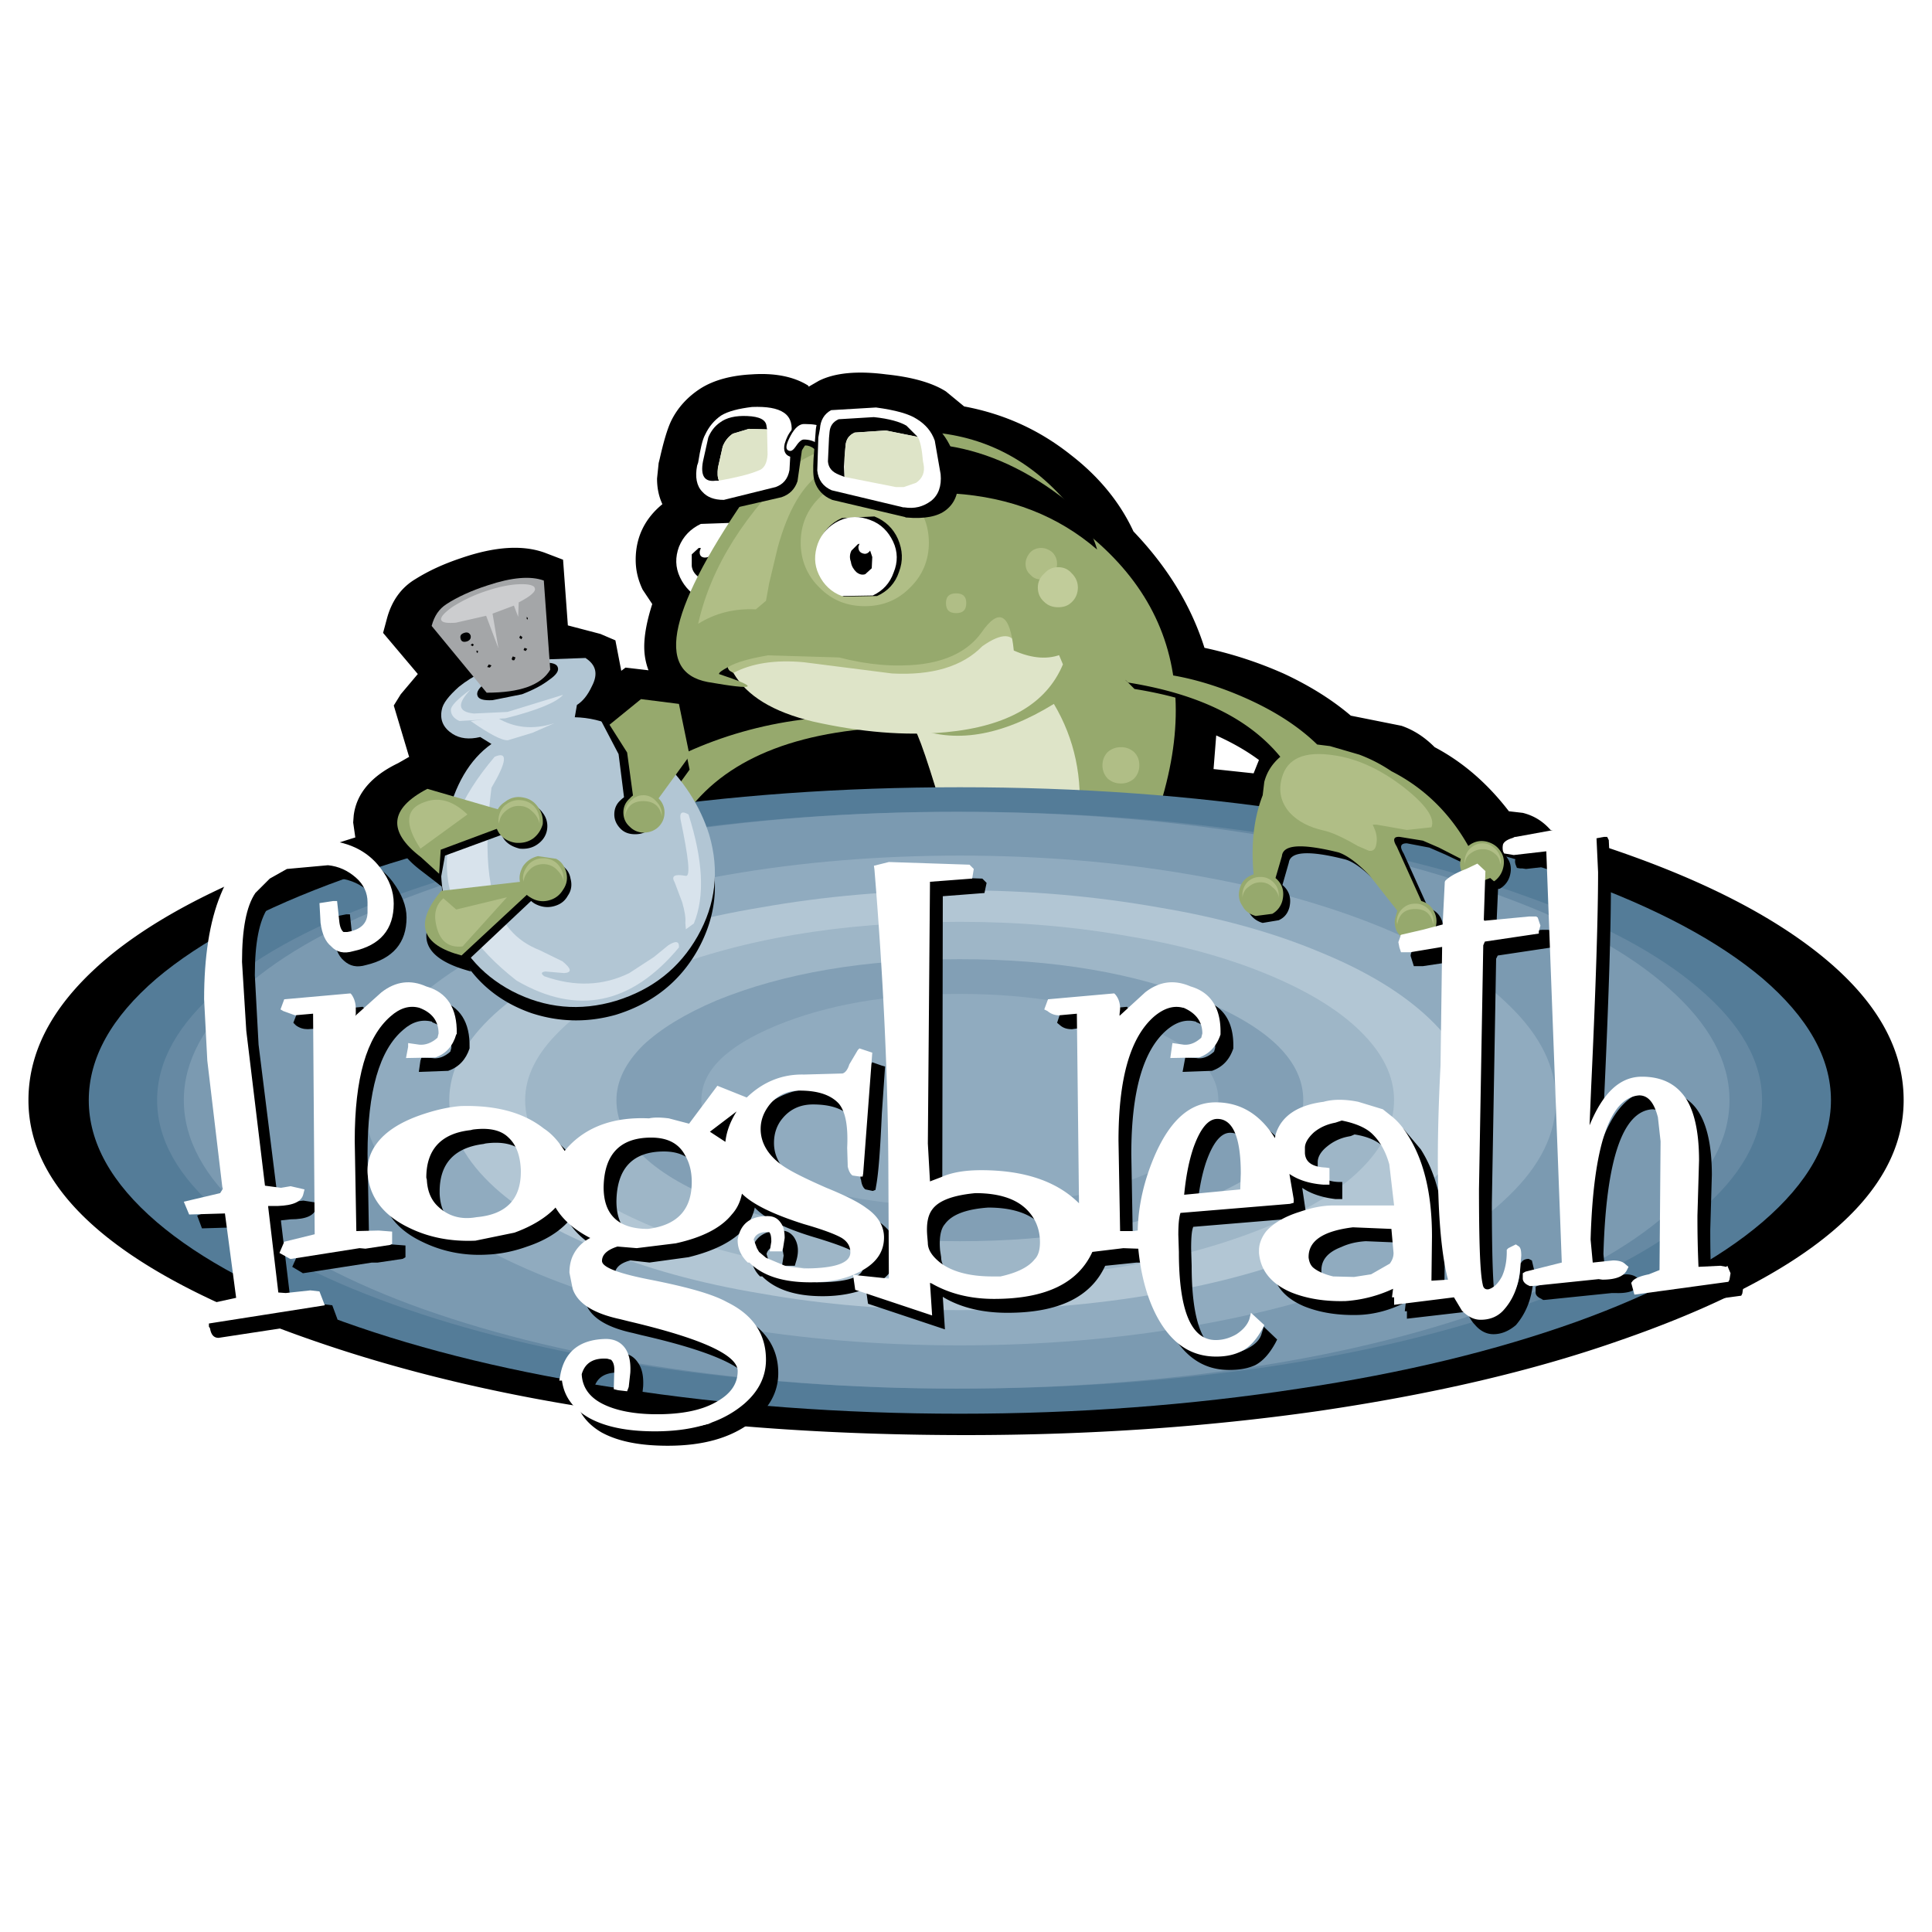 <svg xmlns="http://www.w3.org/2000/svg" width="2500" height="2500" viewBox="0 0 192.756 192.756"><g fill-rule="evenodd" clip-rule="evenodd"><path fill="#fff" d="M0 0h192.756v192.756H0V0z"/><path d="M154.699 82.805c-.799-.906-1.705-1.438-2.771-1.705l-1.385-.16c-2.131-2.771-4.582-4.902-7.406-6.395-1.014-1.012-2.078-1.705-3.305-2.131l-5.061-1.013c-1.812-1.545-3.998-2.93-6.609-4.156a39.966 39.966 0 0 0-7.992-2.611c-1.332-4.21-3.676-8.046-7.086-11.616-1.332-2.877-3.412-5.436-6.234-7.62-3.145-2.504-6.662-4.103-10.658-4.849l-1.812-1.492c-1.333-.853-3.357-1.438-5.968-1.705-2.877-.373-5.115-.16-6.714.64l-1.012.586-.053-.107c-1.439-.906-3.357-1.279-5.648-1.119-2.078.106-3.783.586-5.062 1.386-1.333.852-2.345 1.971-2.984 3.303-.374.799-.746 2.078-1.119 3.73l-.107.427-.16 1.545c0 .906.16 1.758.533 2.558-1.758 1.439-2.664 3.304-2.664 5.542 0 1.012.213 1.971.693 2.984l.959 1.438c-.533 1.652-.799 3.091-.799 4.263 0 .853.16 1.651.426 2.345l-2.292-.267-.426.319-.586-3.037-1.492-.64-3.25-.852-.479-6.554-1.812-.693c-2.185-.799-4.955-.64-8.366.533-1.758.586-3.25 1.279-4.529 2.079-1.438.852-2.398 2.184-2.877 3.996l-.373 1.385 3.464 4.104-1.705 2.024-.693 1.119 1.545 5.169v-.054l-1.119.64c-2.664 1.279-4.156 3.037-4.423 5.222l-.053.693.213 1.492c-10.498 3.25-18.597 7.087-24.192 11.563-5.595 4.529-8.419 9.378-8.419 14.654 0 9.432 9.539 17.479 28.562 24.031 18.011 6.234 39.698 9.379 65.009 9.379 12.203 0 23.925-.799 35.115-2.398 11.244-1.65 21.209-3.943 29.895-6.98 19.021-6.553 28.508-14.6 28.508-24.031 0-5.488-3.037-10.498-9.113-15.133-6.079-4.637-14.764-8.581-26.114-11.831zm-33.623-6.075l.266-3.356c1.652.746 3.037 1.545 4.264 2.451l-.533 1.332-3.997-.427z"/><path d="M86.919 72.68c-9.804.8-16.358 4.263-19.662 10.391-3.997.266-5.116-1.545-3.464-5.489 6.927-4.316 14.654-6.341 23.126-6.128v1.226zM102.746 49.448c14.439 7.887 18.117 19.822 11.137 35.861-6.98 16.039-11.51 21.048-13.535 15.027l-8.312-26.004c-3.624-12.202-.054-20.461 10.71-24.884z" fill="#96a96d"/><path d="M105.145 70.229c4.156 6.98 3.303 15.613-2.559 25.79-1.279 3.197-2.504 3.518-3.623.906-.428-1.013-1.812-5.542-4.21-13.588-2.024-6.98-3.25-10.55-3.676-10.817 4.102 1.706 8.792.96 14.068-2.291z" fill="#dee4c8"/><path d="M113.67 76.357c0 .479-.16.959-.533 1.332-.373.32-.799.48-1.279.48-.533 0-.959-.16-1.332-.48a1.85 1.85 0 0 1-.533-1.332c0-.48.16-.959.533-1.333.373-.319.799-.479 1.332-.479.48 0 .906.16 1.279.479.373.374.533.801.533 1.333z" fill="#b0be86"/><path d="M83.19 62.663c-3.677.693-6.288 1.386-7.833 1.972-2.078.853-2.824 1.705-2.185 2.504 1.333 2.292 3.943 3.89 7.94 4.849 4.742 1.065 9.165 1.438 13.268 1.065 6.128-.586 10.019-2.824 11.669-6.767-2.504-6.234-5.062-8.632-7.672-7.087-.799.479-2.825 1.012-6.022 1.705l-9.165 1.759z" fill="#dee4c8"/><path d="M88.998 67.192c3.997.213 7.034-.692 9.006-2.718 1.971-1.385 3.143-1.332 3.463.16.373-2.558.107-3.73-.693-3.464l-15.505 1.918c-9.485 1.333-13.642 2.611-12.469 3.836l.373.213c1.812-.959 4.157-1.333 7.034-1.065l8.791 1.12z" fill="#b0be86"/><path d="M182.674 109.768c0 4.209-2.291 8.26-6.82 12.148-4.422 3.783-10.604 7.088-18.596 9.965-8.047 2.877-17.266 5.115-27.656 6.66-10.764 1.652-22.061 2.506-33.836 2.506-11.829 0-23.126-.854-33.836-2.506-10.391-1.545-19.609-3.783-27.655-6.66-7.993-2.877-14.227-6.182-18.65-9.965-4.529-3.889-6.768-7.939-6.768-12.148s2.238-8.26 6.768-12.148c4.423-3.731 10.657-7.035 18.65-9.912s17.211-5.116 27.655-6.714c10.764-1.652 22.061-2.451 33.836-2.451s23.073.799 33.836 2.451c10.391 1.598 19.609 3.836 27.656 6.714 7.992 2.877 14.174 6.181 18.596 9.912 4.529 3.888 6.82 7.939 6.82 12.148z" fill="#547c98"/><path d="M175.801 109.768c0 3.891-2.131 7.619-6.342 11.189-4.049 3.465-9.75 6.502-17.104 9.166-7.408 2.664-15.879 4.742-25.418 6.182-9.965 1.49-20.355 2.236-31.172 2.236s-21.208-.746-31.172-2.236c-9.539-1.439-18.011-3.518-25.417-6.182s-13.162-5.701-17.211-9.166c-4.209-3.57-6.288-7.299-6.288-11.189s2.078-7.619 6.288-11.189c4.05-3.464 9.805-6.501 17.211-9.113 7.353-2.717 15.826-4.742 25.417-6.181 9.964-1.545 20.355-2.291 31.172-2.291s21.208.746 31.172 2.291c9.539 1.439 18.01 3.464 25.418 6.181 7.354 2.611 13.055 5.648 17.104 9.113 4.211 3.569 6.342 7.298 6.342 11.189z" fill="#6689a3"/><path d="M172.551 109.768c0 3.891-2.025 7.619-6.076 11.189-3.889 3.465-9.43 6.502-16.518 9.166-7.141 2.664-15.293 4.742-24.512 6.182-9.537 1.49-19.555 2.236-30 2.236-10.444 0-20.461-.746-30-2.236-9.219-1.439-17.372-3.518-24.565-6.182-7.087-2.664-12.576-5.701-16.519-9.166-3.997-3.57-6.021-7.299-6.021-11.189s2.025-7.619 6.021-11.189c3.89-3.464 9.432-6.501 16.519-9.113 7.14-2.717 15.346-4.742 24.565-6.181 9.538-1.545 19.556-2.291 30-2.291 10.445 0 20.463.746 30 2.291 9.219 1.439 17.424 3.464 24.512 6.181 7.141 2.611 12.629 5.648 16.518 9.113 4.05 3.569 6.076 7.298 6.076 11.189z" fill="#7b9ab1"/><path d="M150.543 100.283c3.145 3.037 4.689 6.18 4.689 9.484 0 3.357-1.545 6.5-4.689 9.537-2.984 2.932-7.246 5.49-12.734 7.781s-11.83 3.996-18.918 5.221c-7.354 1.279-15.08 1.92-23.125 1.92-8.1 0-15.826-.641-23.179-1.92-7.087-1.225-13.428-2.93-18.917-5.221s-9.698-4.85-12.735-7.781c-3.091-3.037-4.636-6.18-4.636-9.537 0-3.305 1.545-6.447 4.636-9.484 3.037-2.932 7.247-5.489 12.735-7.78 5.488-2.238 11.829-3.997 18.917-5.222 7.354-1.279 15.08-1.918 23.179-1.918 8.045 0 15.772.64 23.125 1.918 7.141 1.226 13.43 2.984 18.918 5.222 5.488 2.291 9.75 4.849 12.734 7.78z" fill="#90abbf"/><path d="M146.707 109.768c0 2.824-1.332 5.596-4.051 8.205-2.611 2.506-6.234 4.689-10.924 6.607-4.742 1.973-10.123 3.465-16.145 4.477-6.342 1.119-12.949 1.652-19.823 1.652-6.927 0-13.535-.533-19.822-1.652-6.128-1.012-11.51-2.504-16.252-4.477-4.689-1.918-8.313-4.102-10.871-6.607-2.665-2.609-3.996-5.328-3.996-8.205 0-2.824 1.332-5.488 3.996-8.1 2.558-2.504 6.181-4.742 10.871-6.661 4.742-1.972 10.124-3.464 16.252-4.476 6.341-1.119 12.949-1.705 19.822-1.705s13.481.586 19.823 1.705c6.074 1.012 11.457 2.504 16.145 4.476 4.689 1.918 8.312 4.157 10.924 6.661 2.719 2.611 4.051 5.275 4.051 8.1z" fill="#b2c6d4"/><path d="M112.604 93.409c5.168.853 9.805 2.131 13.801 3.783 3.996 1.652 7.088 3.518 9.271 5.648 2.291 2.238 3.41 4.529 3.41 6.928s-1.119 4.742-3.41 6.98c-2.184 2.131-5.275 3.996-9.271 5.648-8.473 3.463-18.703 5.223-30.639 5.223-11.989 0-22.167-1.76-30.64-5.223-3.996-1.652-7.087-3.518-9.271-5.648-2.291-2.238-3.463-4.582-3.463-6.98s1.172-4.689 3.463-6.928c2.132-2.131 5.222-3.996 9.271-5.648 8.473-3.463 18.65-5.221 30.64-5.221 5.861-.001 11.457.479 16.838 1.438z" fill="#9eb6c7"/><path d="M130.027 109.768c0 3.891-3.355 7.246-10.07 9.965-6.66 2.717-14.76 4.102-24.192 4.102-9.484 0-17.584-1.385-24.245-4.102-6.661-2.719-10.018-6.074-10.018-9.965 0-1.918.906-3.73 2.664-5.488 1.759-1.652 4.21-3.145 7.354-4.477 6.661-2.717 14.761-4.103 24.245-4.103 9.432 0 17.532 1.386 24.192 4.103 6.715 2.771 10.07 6.074 10.07 9.965z" fill="#829fb5"/><path d="M95.765 99.164c7.086 0 13.163 1.064 18.223 3.143 5.062 2.078 7.568 4.529 7.568 7.461 0 2.93-2.506 5.436-7.568 7.514-5.061 2.078-11.137 3.09-18.223 3.09-7.14 0-13.215-1.012-18.277-3.09-5.009-2.078-7.514-4.584-7.514-7.514 0-2.932 2.505-5.383 7.514-7.461 5.062-2.078 11.137-3.143 18.277-3.143z" fill="#90abbf"/><path d="M136.529 75.665c1.064.267 2.078.959 2.984 1.972 3.25 1.651 5.807 4.156 7.672 7.406.586-.426 1.174-.532 1.865-.373.586.16 1.066.479 1.385 1.012.32.479.373 1.066.215 1.652a2.122 2.122 0 0 1-1.014 1.332l-1.598.267c-.586-.16-1.066-.479-1.332-.959-.32-.533-.426-1.066-.268-1.652l-2.236-1.065-1.6-.693-2.238-.426c-.639 0-.746.319-.32 1.012l2.451 5.436c.533.16.961.479 1.227.959s.32 1.013.16 1.546c-.16.586-.48 1.012-.959 1.278l-1.545.267a2.285 2.285 0 0 1-1.279-.959c-.268-.533-.373-1.066-.213-1.599l.213-.533a25.378 25.378 0 0 0-2.824-3.57c-1.227-1.279-2.291-2.025-3.092-2.238-3.568-.906-5.434-.799-5.594.32l-.641 2.238c.693.586.906 1.332.693 2.238-.16.586-.48 1.012-1.066 1.279l-1.598.267c-.586-.16-1.066-.533-1.332-1.013-.373-.586-.426-1.119-.268-1.705.16-.693.641-1.226 1.332-1.492-.266-2.931.055-5.542.961-7.833l.158-1.332c.268-.959.801-1.812 1.6-2.558-3.145-3.837-8.26-6.288-15.24-7.407l-.906-.906c3.41-.373 7.141.267 11.137 1.865 3.678 1.439 6.555 3.197 8.633 5.275l4.477.692zM75.197 54.031c.479 1.119.533 2.185.107 3.304-.426 1.119-1.172 1.918-2.238 2.397l-3.25.054c-1.119-.427-1.918-1.173-2.398-2.238-.479-1.066-.479-2.132-.053-3.197.373-1.119 1.119-1.918 2.238-2.398l3.25-.106c1.065.371 1.864 1.117 2.344 2.184z"/><path d="M75.197 54.35c.479 1.013.533 2.025.16 3.037-.373 1.066-1.119 1.812-2.185 2.292l-3.09.107c-1.013-.427-1.759-1.173-2.238-2.185s-.479-2.025-.106-3.037c.426-1.066 1.172-1.812 2.185-2.292l3.037-.106c1.011.373 1.757 1.119 2.237 2.184z" fill="#fff"/><path d="M70.348 55.629c-.374 0-.586-.213-.533-.639l.107-.32h-.213l-.693.64v1.172c.053.426.267.746.586 1.013.267.267.532.319.853.267.746-.16 1.012-.799.746-1.812l-.267-.586c-.16.158-.32.265-.586.265z"/><path d="M106.156 49.821c-3.996-4.476-8.953-6.714-14.867-6.767-5.382-.053-9.112.479-11.244 1.492-.853.373-1.705 1.013-2.558 1.812l-2.398 2.292c-8.366 11.936-9.857 18.383-4.476 19.396 4.902.853 5.275.586 1.119-.799 0-.16.32-.373.906-.693.799-.479 2.131-.853 3.996-1.172l7.087.213c2.878.746 5.542.959 7.993.693 2.824-.32 4.902-1.385 6.181-3.144 1.758-2.558 2.877-1.972 3.25 1.759 3.73 1.651 6.555.426 8.42-3.73.693-1.545.693-3.357.053-5.435-.638-2.08-1.809-4.052-3.462-5.917z" fill="#96a96d"/><path d="M92.674 54.137c0 1.758-.639 3.304-1.918 4.529-1.226 1.226-2.718 1.812-4.476 1.812-1.759 0-3.251-.586-4.477-1.812-1.279-1.226-1.918-2.771-1.918-4.529 0-1.759.639-3.304 1.918-4.529 1.226-1.226 2.718-1.865 4.477-1.865 1.758 0 3.25.64 4.476 1.865 1.279 1.225 1.918 2.77 1.918 4.529z" fill="#b0be86"/><path d="M89.584 53.764c.479 1.119.533 2.185.107 3.304-.374 1.119-1.119 1.918-2.185 2.397l-3.304.054c-1.119-.427-1.918-1.172-2.398-2.238-.479-1.065-.479-2.131-.053-3.25.426-1.066 1.172-1.865 2.238-2.345l3.25-.16c1.066.426 1.865 1.172 2.345 2.238z"/><path d="M89.104 54.031c.479 1.012.479 2.078.053 3.09-.373 1.065-1.065 1.812-2.078 2.292l-3.09.053c-1.013-.373-1.812-1.119-2.292-2.131-.479-1.013-.479-2.025-.106-3.091.373-1.013 1.119-1.812 2.131-2.292 1.013-.479 2.079-.479 3.144-.053 1.013.373 1.759 1.119 2.238 2.132z" fill="#fff"/><path d="M85.428 57.068c.32.267.64.319.906.213l.64-.586.053-1.119-.213-.64c-.16.213-.32.32-.533.32-.427-.053-.64-.266-.64-.692l.106-.32-.16.053-.639.639c-.16.32-.213.693-.053 1.119.053.426.267.746.533 1.013z"/><path d="M105.463 56.269c0 .426-.16.799-.479 1.066-.32.319-.693.479-1.119.479s-.801-.16-1.066-.479c-.32-.267-.479-.64-.479-1.066s.158-.799.479-1.172c.266-.267.641-.427 1.066-.427s.799.16 1.119.427c.319.319.479.692.479 1.172z" fill="#b0be86"/><path d="M107.541 58.613c0 .586-.213 1.066-.586 1.439s-.799.533-1.385.533c-.533 0-1.014-.16-1.387-.533-.426-.373-.639-.853-.639-1.439 0-.533.213-1.012.639-1.385.373-.426.801-.639 1.387-.639s1.012.213 1.385.639c.373.373.586.852.586 1.385z" fill="#c1cc9a"/><path d="M96.405 60.159c0 .692-.32 1.012-1.013 1.012-.692 0-1.012-.319-1.012-1.012 0-.64.32-.959 1.012-.959.693-.001 1.013.319 1.013.959z" fill="#b0be86"/><path d="M48.661 59.786c-1.652.533-3.037 1.172-4.103 1.865-.746.479-1.226 1.172-1.492 2.131l4.263 5.222c-1.546 1.013-2.611 2.025-3.251 3.144l.906 2.984 2.931-.266 1.119.693c-1.652 1.172-2.878 2.931-3.73 5.275l-2.665-.746c-3.783 1.972-3.996 4.209-.639 6.767l2.078 1.599.16 1.758h-.213c-2.718 3.25-1.705 5.489 2.984 6.714l-.213-.32c1.545 2.078 3.624 3.57 6.234 4.477 2.771.906 5.595.959 8.419.16 3.624-1.119 6.341-3.25 8.153-6.448 1.812-3.251 2.185-6.608 1.172-10.071-.692-2.132-1.812-4.156-3.357-6.021l1.386-1.918-1.066-5.169-3.783-.533-3.144 2.504v.053a9.135 9.135 0 0 0-3.464-.693l.213-1.278 2.504-1.119-.585-3.251c-1.226-.479-2.825-.746-4.743-.692l-.479-7.354c-1.333-.48-3.197-.32-5.595.533zm-4.69 26.322l.16-.053-.106 1.545-.054-1.492z"/><path d="M44.558 81.845c-.799 3.304-.746 6.395.106 9.272 1.066 3.464 3.197 6.074 6.448 7.779 3.304 1.705 6.767 2.025 10.337.959 3.624-1.119 6.341-3.25 8.153-6.447 1.812-3.197 2.185-6.554 1.172-10.071-.905-2.931-2.611-5.595-5.222-7.993-2.718-2.504-5.436-3.73-8.206-3.784l.213-1.225c.586-.373 1.066-.959 1.492-1.865.64-1.226.427-2.132-.64-2.824l-7.353.267c-2.132.639-3.89 1.492-5.276 2.611-1.012.906-1.598 1.652-1.705 2.291-.213 1.012.16 1.812 1.066 2.398.746.479 1.651.586 2.771.32l1.119.693c-2.184 1.545-3.676 4.103-4.475 7.619z" fill="#b2c6d4"/><path d="M59.957 71.881l3.144-1.971 3.73.479 1.172 5.169-3.516 4.742-2.079.427-.692-5.489-1.759-3.357z"/><path d="M65.446 81.259c0 .533-.213 1.013-.64 1.439-.373.373-.853.533-1.438.533-.586 0-1.066-.16-1.439-.533-.426-.426-.639-.906-.639-1.439 0-.586.213-1.065.639-1.438a1.968 1.968 0 0 1 1.439-.586c.586 0 1.065.213 1.438.586.427.373.64.852.64 1.438z"/><path d="M127.736 75.504c-3.143-3.836-8.205-6.288-15.186-7.406l-.959-.959c3.41-.32 7.141.32 11.137 1.865 3.676 1.439 6.553 3.197 8.686 5.275l1.279.16 2.93.853a15.3 15.3 0 0 1 3.197 1.652c3.25 1.652 5.809 4.156 7.674 7.46.586-.479 1.225-.586 1.865-.426.586.16 1.064.479 1.385 1.012.318.48.373 1.066.213 1.652a2.243 2.243 0 0 1-.959 1.333l-1.652.266c-.586-.16-1.064-.479-1.332-.959a1.875 1.875 0 0 1-.266-1.599l-2.186-1.119-1.598-.692-2.293-.373c-.639-.054-.744.267-.318.959l2.451 5.436c.533.16.959.479 1.225.959.268.479.373 1.012.213 1.599a2.277 2.277 0 0 1-.959 1.278l-1.598.213a2.291 2.291 0 0 1-1.279-.959 1.954 1.954 0 0 1-.16-1.545l.16-.586-2.771-3.517c-1.225-1.279-2.291-2.025-3.09-2.292-3.676-.905-5.541-.799-5.648.373l-.639 2.185c.691.586.904 1.333.691 2.238a2.113 2.113 0 0 1-1.012 1.332l-1.652.213c-.586-.16-1.064-.48-1.332-1.012-.373-.533-.426-1.119-.266-1.706.16-.692.639-1.172 1.385-1.438-.266-2.931 0-5.542.906-7.886l.16-1.332c.266-1.014.8-1.814 1.598-2.507z" fill="#96a96d"/><path d="M79.886 45.984c-5.542 5.168-8.952 10.55-10.231 16.252 1.705-1.066 3.624-1.546 5.754-1.439l1.013-.853.32-1.758.853-3.57c1.012-3.677 2.451-6.181 4.422-7.514 1.013-.746 3.304-1.278 6.875-1.545 2.824-.267 4.795-.213 6.021.16-5.755-2.29-10.764-2.238-15.027.267z" fill="#b0be86"/><path d="M79.993 45.025l-.426 2.984c-.267.799-.799 1.332-1.599 1.599l-5.329 1.226-.053.053h-.053c-1.066.106-1.918-.213-2.611-1.013-.747-.799-.959-1.865-.693-3.197v.107l.053-.427.799-2.93c.373-.906 1.012-1.599 1.865-2.185.799-.533 1.971-.853 3.41-.959 1.545-.106 2.771.106 3.57.693.799.479 1.119 1.279 1.066 2.398v1.651h.001z"/><path d="M78.767 46.89c-.16.906-.64 1.438-1.386 1.705l-5.168 1.279c-.959 0-1.652-.266-2.131-.799-.586-.586-.746-1.492-.533-2.611l.107-.32c.213-1.332.426-2.291.693-2.771.373-.8.905-1.439 1.599-1.918.692-.426 1.758-.693 3.09-.853 1.438-.053 2.504.106 3.197.586.533.373.799.959.746 1.812l-.214 3.89z" fill="#fff"/><path d="M76.529 42.84l-.053-.32c-.053-.639-.692-.959-1.918-1.012-1.172-.053-2.078.16-2.718.64-.533.373-.906.853-1.172 1.492l-.533 2.398c-.266 1.438.16 2.078 1.279 1.918h.32c-.16-.319-.16-.746-.107-1.279l.48-2.131c.213-.533.533-.959 1.012-1.278l1.599-.48 1.811.052z"/><path d="M76.529 42.84l-1.812-.053-1.599.48c-.479.319-.799.746-1.012 1.278l-.48 2.131c-.053.533-.053.959.107 1.279 1.758-.319 3.09-.639 3.943-1.012.533-.16.853-.693.906-1.599l-.053-2.504z" fill="#dee4c8"/><path d="M80.419 42.094c1.012.054 1.758.32 2.238.8l.427.853.106 1.758-1.173.32c-.479-.906-1.012-1.386-1.705-1.386l-.267.426c-.373.639-.746.853-1.225.693-.48-.16-.693-.586-.533-1.279.16-.532.373-1.012.746-1.438.374-.533.853-.8 1.386-.747z"/><path d="M78.607 44.918c.267.16.479.053.746-.32.32-.479.586-.746.853-.746 1.066 0 1.865.586 2.398 1.705l-.16-1.972c.213-.853-.479-1.279-2.131-1.279-.533-.053-1.013.373-1.439 1.172-.427.801-.533 1.281-.267 1.44z" fill="#fff"/><path d="M95.552 47.583c.16 1.439-.213 2.558-1.172 3.304-.799.639-2.131.906-3.943.746h-.053l-.106-.053-7.247-1.706c-.906-.373-1.492-1.012-1.758-1.865-.16-.479-.16-1.226-.107-2.238l.214-2.717c.053-1.119.586-1.972 1.545-2.451l4.849-.32c2.078.267 3.517.693 4.422 1.279 1.972 1.333 3.091 3.197 3.357 5.648v.373h-.001z"/><path d="M93.261 43.959c-.32-.906-.906-1.599-1.758-2.132-.799-.532-2.131-.906-4.103-1.172l-4.476.266c-.693.374-1.066 1.013-1.119 1.865l-.16.853-.106 3.304c.106.959.586 1.599 1.438 1.972l7.14 1.705h.106c1.013.16 1.865-.053 2.665-.639.746-.586 1.066-1.492.959-2.665l-.586-3.357z" fill="#fff"/><path d="M87.186 41.615l-3.517.213c-.586.267-.853.693-.906 1.279l-.053.586-.107 2.345c.053.639.426 1.065 1.119 1.332l.533.213-.053-1.012.106-1.492.053-.64c.054-.586.32-1.012.906-1.279l3.09-.213 3.197.64-1.119-1.119c-.638-.374-1.704-.693-3.249-.853z"/><path d="M90.17 48.595l1.226-.426c.639-.426.905-1.066.746-1.865l-.054-.267c-.106-1.226-.266-2.025-.533-2.451l-3.197-.64-3.09.213c-.586.267-.853.693-.906 1.279l-.106 1.172v1.971l5.116 1.013h.798v.001z" fill="#dee4c8"/><path fill="#96a96d" d="M60.81 72.307l3.144-2.557 3.783.479 1.066 5.169-3.411 4.689-2.078.48-.746-5.489-1.758-2.771z"/><path d="M66.298 81.046c0 .586-.213 1.066-.586 1.438-.373.373-.906.586-1.492.586a1.936 1.936 0 0 1-1.386-.586c-.426-.373-.639-.853-.639-1.438 0-.533.213-1.013.639-1.385.373-.426.853-.64 1.386-.64.586 0 1.119.213 1.492.64.373.373.586.852.586 1.385z" fill="#96a96d"/><path d="M55.641 66.552c.16.373-.16.8-.853 1.279-.693.533-1.599 1.012-2.718 1.438l-2.931.586c-.906.053-1.385-.107-1.492-.426-.16-.373.16-.853.853-1.332.693-.533 1.545-.959 2.665-1.333l2.984-.639c.906-.052 1.386.108 1.492.427z"/><path d="M48.554 69.11l-5.488-6.661c.267-1.013.746-1.705 1.492-2.185 1.066-.692 2.451-1.332 4.103-1.865 2.398-.799 4.263-.959 5.595-.479l.64 8.898c-.907 1.547-3.038 2.292-6.342 2.292z" fill="#a4a6a8"/><path d="M51.698 58.293c-1.012.053-2.185.319-3.41.746a14.833 14.833 0 0 0-3.197 1.545c-.799.586-1.172 1.013-1.065 1.279.106.266.586.319 1.438.266l3.037-.693 1.226 3.25-.586-3.463 2.131-.8.426 1.119.053-1.438c1.226-.64 1.758-1.119 1.599-1.438-.054-.266-.64-.426-1.652-.373z" fill="#cccdcf"/><path d="M52.124 63.568l-.106.214-.214-.16.107-.213.213.159zM51.431 65.593l-.106.267c-.16.054-.267 0-.267-.16l.106-.213.267.106zM52.604 64.741l-.16.213-.213-.106.106-.214.267.107zM46.956 63.409c.053.267-.054.479-.373.586-.373.107-.586 0-.64-.319-.053-.267.053-.427.373-.533s.533-.001.64.266zM47.275 64.314l-.107.16-.212-.106.159-.16.16.106zM47.702 64.954l-.054.213-.106-.106v-.16l.16.053zM52.657 61.65v.16l-.107-.053v-.214l.107.107zM49.034 66.393l-.16.213-.267-.054.16-.266.267.107z"/><path d="M47.275 71.188c-1.599-.16-1.705-.959-.319-2.398-1.332.959-1.972 1.652-1.972 2.025 0 .479.267.853.853 1.119l4.583-.266c3.197-.8 5.116-1.599 5.755-2.345l-5.542 1.706-3.358.159z" fill="#d8e3ec"/><path d="M46.956 71.934c1.918 1.333 3.144 1.972 3.73 1.918l2.451-.746 2.185-.959c-2.131.693-4.05.48-5.702-.533l-2.664.32z" fill="#d8e3ec"/><path d="M33.154 91.49l.107 1.918c.16 1.119.479 1.972 1.065 2.451.586.533 1.279.693 2.185.426 2.718-.639 4.05-2.238 4.05-4.743 0-1.172-.479-2.344-1.385-3.57-1.333-1.758-3.304-2.717-5.915-2.771-1.759-.054-3.517.267-5.275.853l-2.185 1.013-.64.532-.64.746-1.279 2.238c-1.119 2.771-1.652 6.289-1.652 10.498 0 1.918.106 3.943.373 6.074l1.492 12.682v.107l-.16.479-3.197.693-.426.16.479 1.279 3.57-.107 1.119 8.42-3.677.852-.32.107v.533l.107.158c.106.641.373.961.852.961l11.883-1.812-.533-1.439-.906-.105-2.504.32-.693-.16-1.012-8.42v-.107l.959-.105c1.545 0 2.398-.373 2.558-1.172l.106-.48-1.386-.213-.959.107-1.599-.268-1.918-15.398-.373-6.928c0-3.198.426-5.436 1.332-6.768l1.438-1.545 1.705-.959 4.104-.373c1.065.16 1.971.586 2.771 1.279s1.172 1.545 1.172 2.504v.959c0 1.119-.692 1.759-2.024 1.972h-.373c-.213-.16-.373-.533-.426-1.119l-.213-2.025h-.371l-1.386.266z"/><path d="M29.265 102.041l.266.266c.373.268.746.373 1.172.373l1.812-.105.16 21.9-3.038.852-.479 1.066 1.065.639 6.874-1.064h.586l2.504-.373.267-.16v-1.172l-1.386-.107-2.238.053-.16-9.057c0-6.236 1.172-10.393 3.57-12.416.906-.801 1.865-1.066 2.877-.801v.055c1.279.479 1.918 1.279 1.918 2.504v.053l-.106.373c-.586.533-1.226.746-1.812.641l-1.065-.055-.106.32-.16 1.119 2.931-.107c1.065-.373 1.759-1.119 2.132-2.236v-.107c.053-2.504-.959-4.104-2.984-4.689-1.652-.639-3.144-.426-4.529.641h-.053l-2.504 2.291v-.693c0-.586-.16-1.066-.426-1.439l-.16-.158-6.555.639-.373.954z"/><path d="M154.807 94.368l.105-.64-.213-.799-.16-.16h-.691l-4.477.48-.107-.107.215-4.849-.801-.693-1.119.427c-.959.373-1.65.799-2.078 1.226l-.053.106-.16 4.263c-.426.267-1.119.479-2.078.533l-2.078.533h-.105v.053a.884.884 0 0 0-.268.64l.32 1.012h.906l3.197-.48-.16 11.777c-.533 10.391-.268 17.479.746 21.314l-1.652.213.053-4.422c0-4.264-.799-7.621-2.398-10.125l-1.705-2.025-.799-.639-2.451-.693c-1.332-.266-2.504-.266-3.463 0-2.078.268-3.518 1.014-4.316 2.238l-.533 1.385c-1.492-2.396-3.463-3.57-5.914-3.57-2.504 0-4.477 1.76-6.021 5.223-1.066 2.504-1.652 5.062-1.758 7.566l-.428.053h-1.332l-.16-9.057c0-6.236 1.174-10.393 3.57-12.416.959-.801 1.92-1.066 2.879-.801l.053.055c1.225.479 1.865 1.279 1.865 2.504v.053l-.107.373c-.586.533-1.172.746-1.758.641l-1.119-.055-.266 1.439 2.93-.107c1.066-.373 1.758-1.119 2.131-2.236v-.107c.055-2.504-.959-4.104-2.982-4.689-1.652-.639-3.145-.426-4.529.641l-2.559 2.291v-.16l.053-.533c0-.586-.16-1.066-.479-1.439l-.107-.158-6.66.639-.32.959.32.266c.32.268.693.373 1.172.373l.746-.105h1.014l.213 18.916c-2.186-2.238-5.436-3.357-9.752-3.357-1.598 0-2.931.213-3.997.693l-1.172.426.053-29.84 4.157-.32.213-1.012-.426-.426-8.1-.267-1.438.32v.426c.906 10.71 1.385 20.515 1.438 29.414l.053 11.404-3.57-.373.213 1.492 7.673 2.557-.213-3.25.16.105c1.758 1.014 3.889 1.492 6.288 1.492 5.062 0 8.312-1.545 9.752-4.689l3.09-.318h1.492c.266 2.717.906 4.955 1.918 6.82 1.439 2.611 3.357 3.889 5.861 3.889 1.066 0 1.918-.158 2.611-.479.799-.426 1.439-1.172 2.025-2.238l.16-.32-1.334-1.277-.213.691c-.16.586-.586 1.014-1.225 1.387-.641.373-1.332.586-2.078.586-2.451 0-3.678-2.932-3.678-8.74l-.053-1.705c0-1.064.053-1.811.213-2.184l10.924-.906.373-.107-.426-2.877c.852.586 1.971.959 3.303 1.119h.693v-1.705h-.373c-1.332-.053-2.025-.586-2.078-1.492v-.479c0-.533.32-1.066.906-1.545a4.675 4.675 0 0 1 2.131-1.014l.268-.053.373-.16c1.332.213 2.291.639 2.982 1.332.801.746 1.387 1.758 1.76 3.037l.479 4.104h-6.074c-1.012 0-2.131.213-3.357.639-1.545.48-2.664 1.174-3.357 2.025a2.579 2.579 0 0 0-.691 1.812l.053.266c.107 1.758 1.172 3.09 3.197 3.943 1.598.639 3.41.906 5.381.852 1.6-.053 3.197-.479 4.744-1.277l-.107.906h.213v.744l5.969-.691c.266.586.533 1.012.799 1.277.533.641 1.172.961 1.865.961.799 0 1.545-.32 2.238-.906.959-1.119 1.545-2.504 1.705-4.209l.105-1.334-.213-.904-.318-.16c-.32 0-.588.105-.746.373l-.107.105v.213c0 .906-.16 1.76-.533 2.453-.373.691-.799 1.172-1.279 1.332-.371.053-.586-.107-.691-.48-.213-1.279-.32-4.477-.32-9.592l.426-24.351.16-.32 5.328-.799.05-.166zm-68.793 13.161c-.16.586-.427.906-.693.959l-3.837.16c-2.291-.053-4.156.693-5.648 2.238l-2.984-1.172-2.824 3.836-2.025-.639c-.799-.055-1.439-.055-1.972 0-3.464-.055-6.181.904-8.1 2.877l-.373.426c-.533-.906-1.225-1.705-2.024-2.291-1.972-1.545-4.743-2.238-8.313-2.131-1.279.053-2.664.373-4.156.904-1.918.746-3.303 1.652-4.156 2.771-.693.854-1.012 1.812-.959 2.877.16 2.398 1.546 4.264 4.05 5.488 2.025 1.014 4.263 1.492 6.714 1.334 1.226-.055 2.558-.32 3.89-.801 1.758-.586 3.144-1.438 4.103-2.504.693 1.172 1.865 2.186 3.464 2.984-.799.373-1.332.906-1.652 1.598-.267.586-.426 1.174-.426 1.865l.319 1.652c.48 1.439 2.025 2.451 4.743 3.037l.853.213c7.247 1.652 10.871 3.357 10.871 5.01 0 1.279-.746 2.291-2.238 3.09-1.438.799-3.41 1.172-5.808 1.172-2.292 0-4.157-.373-5.488-1.064-1.333-.693-2.025-1.705-2.079-2.932.32-1.119 1.173-1.598 2.611-1.545l.373.053c.213.268.319.586.319.959l-.053 2.078 1.332.107.16-.32.16-1.492c.054-1.012-.106-1.811-.533-2.396-.426-.641-1.066-.961-1.918-.961-2.611.055-4.103 1.227-4.53 3.57l-.053.588h.213c.213 1.598 1.119 2.877 2.664 3.783 1.652.904 3.837 1.332 6.607 1.332 3.464 0 6.182-.746 8.26-2.291 1.865-1.387 2.771-3.039 2.771-4.957 0-2.504-1.279-4.422-3.836-5.754-1.492-.746-3.943-1.439-7.407-2.133-3.357-.586-5.062-1.225-5.062-1.918 0-.691.533-1.172 1.545-1.438l1.918.213 3.89-.533c2.611-.639 4.476-1.6 5.595-2.877a4.741 4.741 0 0 0 1.013-2.078c1.012 1.119 3.09 2.131 6.181 3.037 1.918.586 3.197 1.064 3.784 1.438.586.32.853.801.853 1.439 0 1.012-1.545 1.545-4.636 1.545l-1.758-.213-2.078-.852-.64-.588v-.158l-.266-.16-.267-.854c.16-.586.693-.852 1.492-.799h.053l.16.959-.16 1.012H79.3l.107-.371c.319-.961.266-1.812-.213-2.506-.32-.426-.746-.639-1.332-.639-1.758 0-2.718.799-2.931 2.344v.055c0 .799.266 1.49.799 2.078l.107.105h.213c1.332 1.332 3.357 1.973 6.021 1.973 1.651 0 3.091-.268 4.316-.746 2.078-.801 3.09-2.078 3.09-3.73 0-1.119-.585-2.078-1.758-2.932l-3.997-2.023c-2.184-.906-3.676-1.705-4.476-2.293-1.332-1.012-2.025-2.184-2.025-3.568 0-.906.267-1.76.853-2.451.746-.906 1.758-1.387 3.037-1.387 1.758 0 3.037.426 3.836 1.332.693.746.959 2.238.853 4.424l.053 1.65.054.107c.053.48.213.799.426.959l.746.16.267-.107.053-.318c.266-1.387.426-3.838.586-7.354l.32-4.637-.373-.105-.906-.32-.16.213c-.372.268-.639.748-.852 1.334zm7.779 17.211c-.106-1.225.054-2.131.48-2.611.693-.959 2.131-1.492 4.316-1.65 2.504 0 4.316.639 5.381 1.865.693.799 1.066 1.811 1.066 2.982 0 .693-.16 1.279-.533 1.705-.586.801-1.705 1.334-3.41 1.652h-.799c-2.291 0-4.05-.426-5.223-1.332-.799-.639-1.172-1.279-1.172-1.918l-.106-.693zm28.936-11.722c1.545 0 2.344 1.812 2.344 5.383l-.107 1.705-5.541.531c.16-1.65.426-3.25.906-4.688.692-1.972 1.491-2.931 2.398-2.931zm13.533 10.816l3.838.16.16 2.398c.053.426-.107.799-.373 1.066-.746.906-1.92 1.332-3.518 1.332-1.918.16-3.303-.16-4.104-.906-.266-.32-.426-.639-.426-1.012-.053-1.119.586-1.92 1.971-2.451.801-.372 1.6-.532 2.452-.587zm-87.814-9.75c1.598-.213 2.824.053 3.623.746.746.691 1.119 1.811 1.172 3.303.053 2.824-1.385 4.424-4.37 4.742-1.599.213-2.877-.158-3.89-1.064-.693-.586-1.066-1.492-1.119-2.719v-.213c0-2.77 1.439-4.369 4.369-4.742l.215-.053zm23.658.213l2.664-2.025c-.639 1.066-1.012 2.078-1.172 3.092l-1.492-1.067zm-10.604 5.541c.053-3.303 1.652-4.955 4.742-4.955 1.652 0 2.771.639 3.411 1.865.426.693.639 1.545.639 2.557 0 2.771-1.438 4.316-4.369 4.689-2.93 0-4.423-1.385-4.423-4.156z"/><path d="M160.508 83.817l-.16-.32h-.32l-4.689.853-2.822.533-.32.16c-.533.16-.854.32-.959.586-.107.16-.107.426 0 .693l.105.267.32.053h.213l.373.054 3.305-.373 1.545 41.03-3.623.906-.268.107v.586c0 .266.213.479.586.639l.16.107h.107l6.768-.693h.318c1.279.053 2.078-.213 2.451-.854l.16-.373-.32-.213c-.266-.266-.691-.426-1.225-.426l-2.025.213-.213-2.238c.268-9.432 1.918-14.227 4.85-14.439.906 0 1.492.746 1.865 2.238l.266 2.291-.107 12.947-1.064.428c-.746.053-1.279.213-1.545.586l-.215.16.32 1.225 9.379-1.279.107-.213.105-.691-.32-.693-.105.105-.586-.105-2.186.105a109.926 109.926 0 0 1-.105-5.115l.158-5.434c0-3.197-.586-5.49-1.705-6.822-.959-1.119-2.291-1.65-3.996-1.65-2.184 0-3.943 1.65-5.221 4.955l.158-3.783c.48-10.23.693-17.425.693-21.528l-.213-4.585z"/><path d="M33.261 89.892l-1.386.213.106 1.972c.16 1.119.479 1.865 1.066 2.344.533.586 1.279.746 2.185.48 2.717-.586 4.05-2.185 4.05-4.743 0-1.225-.426-2.397-1.333-3.569-1.332-1.759-3.356-2.718-5.968-2.771-1.758-.053-3.517.266-5.222.906l-2.238 1.012-.64.426-.053.054c-.586.586-1.226 1.599-1.812 3.037-1.119 2.718-1.652 6.234-1.652 10.445l.32 6.127 1.492 12.576.054.213-.267.426-3.624.854.533 1.277 3.57-.105 1.119 8.418-3.677.801-.32.16v.531l.107.213c.16.588.479.906.853.906l11.882-1.865-.533-1.385-.906-.105-2.451.266-.746-.053-1.012-8.527v-.105h.959c1.545-.053 2.398-.426 2.558-1.227l.106-.426-1.385-.32-.959.16-1.599-.213-1.865-15.453-.426-6.874c0-3.25.426-5.542 1.332-6.874l1.439-1.438 1.705-.959 4.103-.373c1.066.106 1.972.533 2.771 1.226.799.692 1.172 1.545 1.172 2.451v1.012c0 1.119-.693 1.758-2.025 1.972h-.373c-.213-.16-.373-.533-.426-1.119l-.213-1.971h-.371v-.003z" fill="#fff"/><path d="M27.986 100.709l.267.16 1.172.426 1.812-.16.16 22.008-3.037.746-.479 1.119 1.065.586h.16l6.767-1.066.586.053 2.451-.373.213-.105v-1.227l-1.333-.105-2.238.053-.16-9.006c0-6.234 1.173-10.336 3.57-12.414.959-.854 1.918-1.119 2.877-.854 1.279.48 1.918 1.332 1.918 2.559l-.106.426c-.586.533-1.226.746-1.812.693l-1.119-.16v.373l-.213 1.119 2.931-.055c1.066-.373 1.758-1.172 2.078-2.291l.053-.053v-.053c.054-2.506-.959-4.104-3.037-4.689-1.545-.693-3.037-.533-4.476.586l-2.611 2.344.053-.16v-.531c0-.586-.16-1.066-.426-1.439l-.107-.107-6.607.588-.372 1.009z" fill="#fff"/><path d="M151.236 124.154l-.746.373-.16.16v.213c0 .906-.16 1.758-.48 2.451-.371.693-.799 1.119-1.332 1.279-.318.053-.533-.107-.586-.48-.266-1.119-.373-4.262-.373-9.537l.426-24.299.16-.373 5.383-.799v-.213l.16-.586-.268-.8-.16-.106h-.691l-4.477.426-.053-.106.16-4.849-.799-.746-1.119.533c-.961.373-1.652.746-2.078 1.172l-.055.107-.213 4.263-2.025.533-2.078.48-.105.053v.106l-.213.586.105.533.16.479h.906l3.197-.533-.16 11.831c-.533 10.391-.266 17.529.746 21.367l-1.652.105.053-4.422c0-4.209-.799-7.566-2.396-10.07-.48-.801-1.066-1.492-1.705-1.973l-.801-.639-2.451-.746c-1.332-.268-2.504-.268-3.463 0-2.078.266-3.518 1.012-4.316 2.238-.266.426-.479.904-.533 1.385-1.492-2.398-3.463-3.57-5.914-3.57-2.504 0-4.477 1.705-6.021 5.17-1.119 2.557-1.705 5.115-1.758 7.619l-.426.053h-1.332l-.16-9.006c0-6.234 1.172-10.336 3.57-12.414.959-.801 1.918-1.119 2.877-.854h.053c1.227.533 1.865 1.385 1.865 2.559l-.107.426c-.586.533-1.172.746-1.758.693l-1.119-.16-.213 1.492 2.877-.055c1.066-.373 1.76-1.172 2.133-2.291v-.105c.053-2.506-.959-4.104-2.984-4.689-1.6-.693-3.092-.533-4.529.586l-2.559 2.344v-.16l.055-.531c0-.586-.16-1.066-.48-1.439l-.107-.107-6.607.588-.373 1.012.32.16c.32.266.693.426 1.172.426l1.76-.16.213 18.916c-2.186-2.184-5.436-3.303-9.752-3.303-1.598 0-2.93.213-3.996.693l-1.119.426-.213-3.783.213-26.11 4.209-.32.16-.959-.426-.427-8.046-.266-1.492.373.053.373c.853 10.391 1.333 20.195 1.386 29.361l.053 11.455-3.57-.373.213 1.492 7.673 2.559-.213-3.25.16.053c1.759 1.012 3.837 1.545 6.235 1.545 5.115 0 8.365-1.545 9.805-4.689l3.09-.373 1.492.053c.268 2.719.906 5.01 1.918 6.875 1.439 2.611 3.357 3.889 5.861 3.889 1.066 0 1.918-.213 2.611-.586.799-.426 1.439-1.172 2.025-2.238l.16-.318-1.332-1.227-.16.641c-.213.586-.641 1.064-1.279 1.492-.639.373-1.332.586-2.078.586-2.451 0-3.676-2.932-3.676-8.793l-.055-1.705c0-.959.055-1.705.213-2.186l10.924-.904.373-.107v-.373l-.426-2.504c.854.586 1.973.959 3.357 1.066h.639v-1.652l-.373-.053c-1.332-.055-2.025-.533-2.078-1.439v-.533c0-.479.32-1.012.906-1.545.586-.48 1.279-.799 2.131-.959l.641-.213c1.332.266 2.344.691 2.982 1.277.801.746 1.387 1.76 1.76 3.092l.479 4.104h-6.074c-1.012 0-2.131.213-3.357.639-1.545.479-2.664 1.172-3.355 1.971-.48.641-.693 1.279-.693 1.865v.268c.16 1.758 1.225 3.09 3.25 3.943 1.6.639 3.41.904 5.383.852a13.257 13.257 0 0 0 4.742-1.225l-.107.852h.213v.746l5.969-.746.799 1.332c.586.586 1.172.906 1.865.906.854 0 1.6-.266 2.186-.852 1.012-1.066 1.598-2.451 1.758-4.211l.107-1.332c0-.479-.055-.746-.215-.906l-.325-.218zm-65.649-19.396l-.853 1.439c-.16.533-.426.852-.692.906l-3.837.105c-2.185-.053-4.103.746-5.701 2.291l-2.931-1.172-2.824 3.783-2.025-.531c-.853-.107-1.492-.107-1.972 0-3.463-.16-6.181.799-8.1 2.877l-.319.373c-.64-1.014-1.333-1.76-2.079-2.238-2.024-1.6-4.795-2.346-8.312-2.238-1.279.107-2.664.426-4.156.959-1.918.693-3.304 1.6-4.156 2.719-.692.904-1.012 1.918-.959 2.982.16 2.398 1.545 4.211 4.05 5.436 2.025 1.014 4.263 1.439 6.714 1.332l3.89-.799c1.758-.639 3.144-1.492 4.103-2.504.693 1.172 1.812 2.184 3.464 3.037a3.695 3.695 0 0 0-1.652 1.598c-.267.48-.427 1.119-.427 1.865l.32 1.6c.48 1.438 2.025 2.451 4.743 3.037l.853.213c7.247 1.705 10.87 3.357 10.87 4.955 0 1.332-.746 2.346-2.238 3.145-1.438.799-3.41 1.172-5.808 1.172-2.292 0-4.156-.373-5.489-1.066-1.332-.691-1.971-1.705-2.025-2.93.32-1.119 1.173-1.652 2.558-1.545l.373.105c.213.213.32.533.32.959l-.054 1.973.427.105.905.107.16-.426.16-1.439c.053-1.012-.106-1.865-.533-2.451s-1.065-.906-1.918-.906c-2.611.053-4.103 1.279-4.529 3.57l-.107.586h.267c.213 1.6 1.119 2.824 2.717 3.73 1.652.906 3.837 1.332 6.554 1.332 3.464 0 6.181-.746 8.259-2.238 1.865-1.332 2.824-2.984 2.824-4.902 0-2.557-1.279-4.477-3.89-5.754-1.439-.801-3.943-1.492-7.407-2.186-3.356-.639-5.062-1.279-5.062-1.918s.533-1.119 1.545-1.439l1.918.16 3.89-.479c2.665-.586 4.53-1.547 5.595-2.879.533-.586.853-1.277 1.013-2.078 1.065 1.066 3.144 2.078 6.181 3.037 1.865.533 3.144 1.014 3.784 1.387.586.373.852.852.852 1.438 0 1.066-1.545 1.6-4.636 1.6l-1.758-.213-2.025-.854-.693-.586-.213-.373-.32-.852c.16-.533.693-.801 1.492-.746h.053c.16.158.213.479.213.959l-.16.959h1.226l.106-.32.16-1.012c0-.641-.106-1.119-.373-1.492-.32-.48-.746-.693-1.332-.693-1.759 0-2.718.799-2.984 2.346v.105c0 .693.267 1.387.853 2.025l.16.16h.16c1.333 1.332 3.357 1.971 6.075 1.971 1.705 0 3.144-.266 4.263-.746 2.078-.852 3.091-2.078 3.091-3.729 0-1.119-.586-2.133-1.759-2.932-.692-.533-2.024-1.227-3.996-2.025-2.185-.959-3.677-1.705-4.476-2.291-1.385-1.012-2.078-2.238-2.078-3.57 0-.906.32-1.705.906-2.451.746-.906 1.758-1.385 2.984-1.385 1.812 0 3.09.426 3.89 1.279.692.799.959 2.291.853 4.422l.053 1.705v.16c.106.48.266.746.479.906l.746.105h.267l.053-.318.906-12.043-1.279-.426-.161.16zm7.408 15.933c.639-.906 2.078-1.439 4.316-1.652 2.504 0 4.316.639 5.383 1.918.691.799 1.064 1.812 1.064 2.984 0 .746-.16 1.332-.533 1.705-.586.746-1.705 1.332-3.41 1.705h-.799c-2.292 0-4.049-.479-5.222-1.385-.799-.641-1.225-1.279-1.225-1.973l-.054-.639c-.106-1.225.053-2.077.48-2.663zm28.454-9.058c1.545 0 2.344 1.811 2.344 5.436l-.053 1.598-5.596.533c.16-1.652.428-3.197.906-4.637.694-1.971 1.493-2.93 2.399-2.93zm9.112 13.853c-.053-1.652 1.387-2.664 4.424-3.037l3.836.16.213 2.398c0 .373-.105.691-.373 1.064l-1.865 1.066-1.705.266-2.078-.053c-.906-.213-1.598-.533-2.025-.906-.267-.264-.373-.585-.427-.958zm-83.393-12.789c1.652-.213 2.824.055 3.57.801.746.691 1.172 1.758 1.226 3.25.053 2.824-1.386 4.422-4.423 4.689-1.492.266-2.771-.055-3.836-1.066-.693-.639-1.066-1.545-1.119-2.664l-.053-.213c0-2.824 1.492-4.424 4.423-4.742l.212-.055zm23.66.215l2.664-2.025c-.64 1.012-1.012 2.025-1.119 3.037l-1.545-1.012zm-10.604 5.541c.053-3.303 1.652-4.955 4.742-4.955 1.652 0 2.771.586 3.411 1.811.426.746.639 1.6.639 2.611 0 2.771-1.439 4.316-4.369 4.689-2.931 0-4.423-1.384-4.423-4.156z" fill="#fff"/><path d="M158.803 82.112l-7.566 1.385h-.107l-.213.106c-.533.16-.854.373-.959.64a1.52 1.52 0 0 0 0 .692l.105.213.961.16 3.25-.373 1.545 41.031-3.623.906-.268.158v.533c0 .268.213.533.588.693l.105.053h.213l6.662-.691.373.053c1.332 0 2.131-.32 2.449-.959l.16-.32-.318-.266c-.268-.268-.693-.373-1.227-.373l-2.025.213-.213-2.291c.268-9.379 1.918-14.176 4.85-14.389.906 0 1.492.746 1.865 2.186l.266 2.398-.105 12.842-1.066.426c-.799.16-1.332.373-1.598.639l-.16.215.318 1.172 9.379-1.279.107-.213.105-.641-.318-.746-.107.107-.586-.107-2.186.107a109.926 109.926 0 0 1-.105-5.115l.16-5.488c0-3.197-.588-5.436-1.705-6.715-.961-1.119-2.293-1.652-3.998-1.652-2.184 0-3.889 1.6-5.221 4.85l.16-3.783c.479-10.178.691-17.318.691-21.474l-.213-4.583-.105-.319h-.32v-.001z" fill="#fff"/><path d="M133.012 75.345c-2.877-.426-4.582.32-5.115 2.238-.373 1.333-.105 2.505.799 3.517.801.853 1.92 1.439 3.357 1.758.746.16 1.865.64 3.41 1.545l1.119.479c.373.053.586-.106.693-.479.16-.586.105-1.172-.16-1.758l-.16-.373h.373l3.037.533 2.451-.266c.373-.906-.533-2.238-2.771-3.997-2.344-1.812-4.688-2.877-7.033-3.197z" fill="#b0be86"/><path d="M94.593 44.492c.853 1.865 1.012 3.463.533 4.743 5.702.373 10.444 2.238 14.333 5.595-.531-1.865-1.545-3.463-3.037-4.849-3.836-3.038-7.779-4.85-11.829-5.489z"/><path d="M125.766 87.494c-.533 0-.959.16-1.332.533-.32.373-.48.799-.48 1.279v.266c.053-.426.213-.799.586-1.065.373-.32.746-.479 1.227-.479.479 0 .852.16 1.172.479.373.267.586.64.639 1.065v-.266c0-.479-.158-.906-.531-1.279s-.803-.533-1.281-.533zM64.167 79.927c1.066 0 1.705.533 1.865 1.545v-.266c0-.48-.213-.906-.586-1.279a1.622 1.622 0 0 0-1.279-.586c-.479 0-.906.213-1.279.586a1.732 1.732 0 0 0-.533 1.279v.266c.16-1.012.799-1.545 1.812-1.545zM141.219 90.691c1.012 0 1.598.533 1.758 1.545l.053-.266c0-.48-.16-.906-.533-1.279s-.799-.533-1.277-.533c-.533 0-.959.16-1.332.533s-.533.799-.533 1.279l.053.266c.158-1.012.744-1.545 1.811-1.545zM147.932 84.723c.48 0 .854.16 1.172.426.375.267.533.64.588 1.119l.053-.266c0-.48-.16-.906-.533-1.279s-.799-.586-1.279-.586c-.531 0-.959.213-1.332.586a1.917 1.917 0 0 0-.479 1.279v.266c.053-.479.213-.853.586-1.119.372-.266.745-.426 1.224-.426z" fill="#b0be86"/><path d="M49.353 75.504c-7.033 8.26-6.288 15.72 2.185 22.328 6.021 3.516 11.457 2.396 16.199-3.304.054-.64-.32-.693-1.065-.213l-1.438 1.172-2.452 1.599c-2.611 1.279-5.435 1.385-8.472.318-.373-.266-.32-.426.106-.479l1.865.16c.799-.055.746-.428-.16-1.173l-2.292-1.118c-1.225-.48-2.185-1.173-2.877-1.972-2.185-2.451-2.824-7.194-1.918-14.228 1.545-2.61 1.652-3.676.319-3.09z" fill="#d8e3ec"/><path d="M52.977 82.219l-8.579 3.144-.533 2.931-1.438-2.238c-3.357-2.504-3.144-4.742.639-6.714l9.911 2.877zM44.451 89.465l10.23-1.172-8.153 7.673c-4.049-1.065-4.741-3.25-2.077-6.501z"/><path d="M54.149 81.1c.373.479.533 1.065.426 1.705-.106.586-.426 1.066-.959 1.439s-1.119.479-1.758.426c-.64-.16-1.172-.426-1.545-.906-.373-.533-.533-1.119-.479-1.705.16-.64.479-1.119.959-1.492.586-.373 1.172-.533 1.812-.427a2.29 2.29 0 0 1 1.544.96zM56.92 87.654c.16.586.106 1.172-.267 1.705-.319.586-.799.906-1.438 1.066-.64.16-1.279.053-1.865-.267-.533-.319-.853-.799-1.013-1.438-.16-.586-.054-1.172.319-1.705.32-.533.8-.853 1.492-1.012l1.705.213c.587.319.96.798 1.067 1.438z"/><path d="M52.55 81.579l-8.579 3.197-.16 2.398L42 85.522c-3.357-2.558-3.144-4.849.639-6.82l9.911 2.877z" fill="#96a96d"/><path d="M54.149 82.219a2.663 2.663 0 0 1-.959 1.438c-.533.373-1.119.48-1.759.426-.692-.106-1.225-.426-1.598-.906-.373-.533-.48-1.119-.373-1.758.053-.586.373-1.066.959-1.439a2.136 2.136 0 0 1 1.705-.426c.693.107 1.172.426 1.545.959.373.48.534 1.066.48 1.706z" fill="#96a96d"/><path d="M46.636 81.259l-4.689 3.411c-1.652-2.505-1.492-4.05.533-4.689 1.385-.48 2.77-.054 4.156 1.278zM51.751 80.407c.533 0 .959.16 1.333.533.373.319.64.746.746 1.225v-.266c0-.586-.213-1.119-.586-1.492s-.906-.586-1.492-.586c-.533 0-1.012.213-1.438.586-.373.373-.586.906-.586 1.492l.054.266c.053-.479.266-.906.639-1.225.424-.373.85-.533 1.33-.533z" fill="#b0be86"/><path d="M56.494 87.014c.16.64.053 1.226-.32 1.759-.32.533-.799.906-1.439 1.065a2.236 2.236 0 0 1-1.758-.267c-.586-.319-.906-.799-1.066-1.438-.16-.586-.053-1.119.267-1.705.373-.533.853-.853 1.492-1.013l1.812.267c.532.267.852.746 1.012 1.332z" fill="#96a96d"/><path d="M44.025 88.879l10.23-1.172-8.206 7.62c-4.049-1.066-4.742-3.197-2.024-6.448z" fill="#96a96d"/><path d="M43.598 92.609c.373 1.332 1.226 1.972 2.558 1.812l4.423-4.902-5.062 1.225-1.279-1.119c-.8.693-1.013 1.652-.64 2.984zM55.535 86.748c.373.373.639.746.692 1.226v-.32c0-.533-.213-1.013-.586-1.438a1.968 1.968 0 0 0-1.438-.586c-.586 0-1.066.213-1.439.586-.373.426-.586.906-.586 1.438l.054.32c.053-.479.266-.853.639-1.226s.853-.533 1.333-.533c.478 0 .958.16 1.331.533z" fill="#b0be86"/><path d="M67.896 81.739c.799 3.836 1.013 5.701.533 5.648-1.119-.213-1.492 0-1.119.64l.746 1.972c.266.905.373 1.599.32 2.078l.053.64.799-.586c1.119-2.718.905-6.341-.533-10.871-.638-.374-.904-.214-.799.479z" fill="#d8e3ec"/></g></svg>